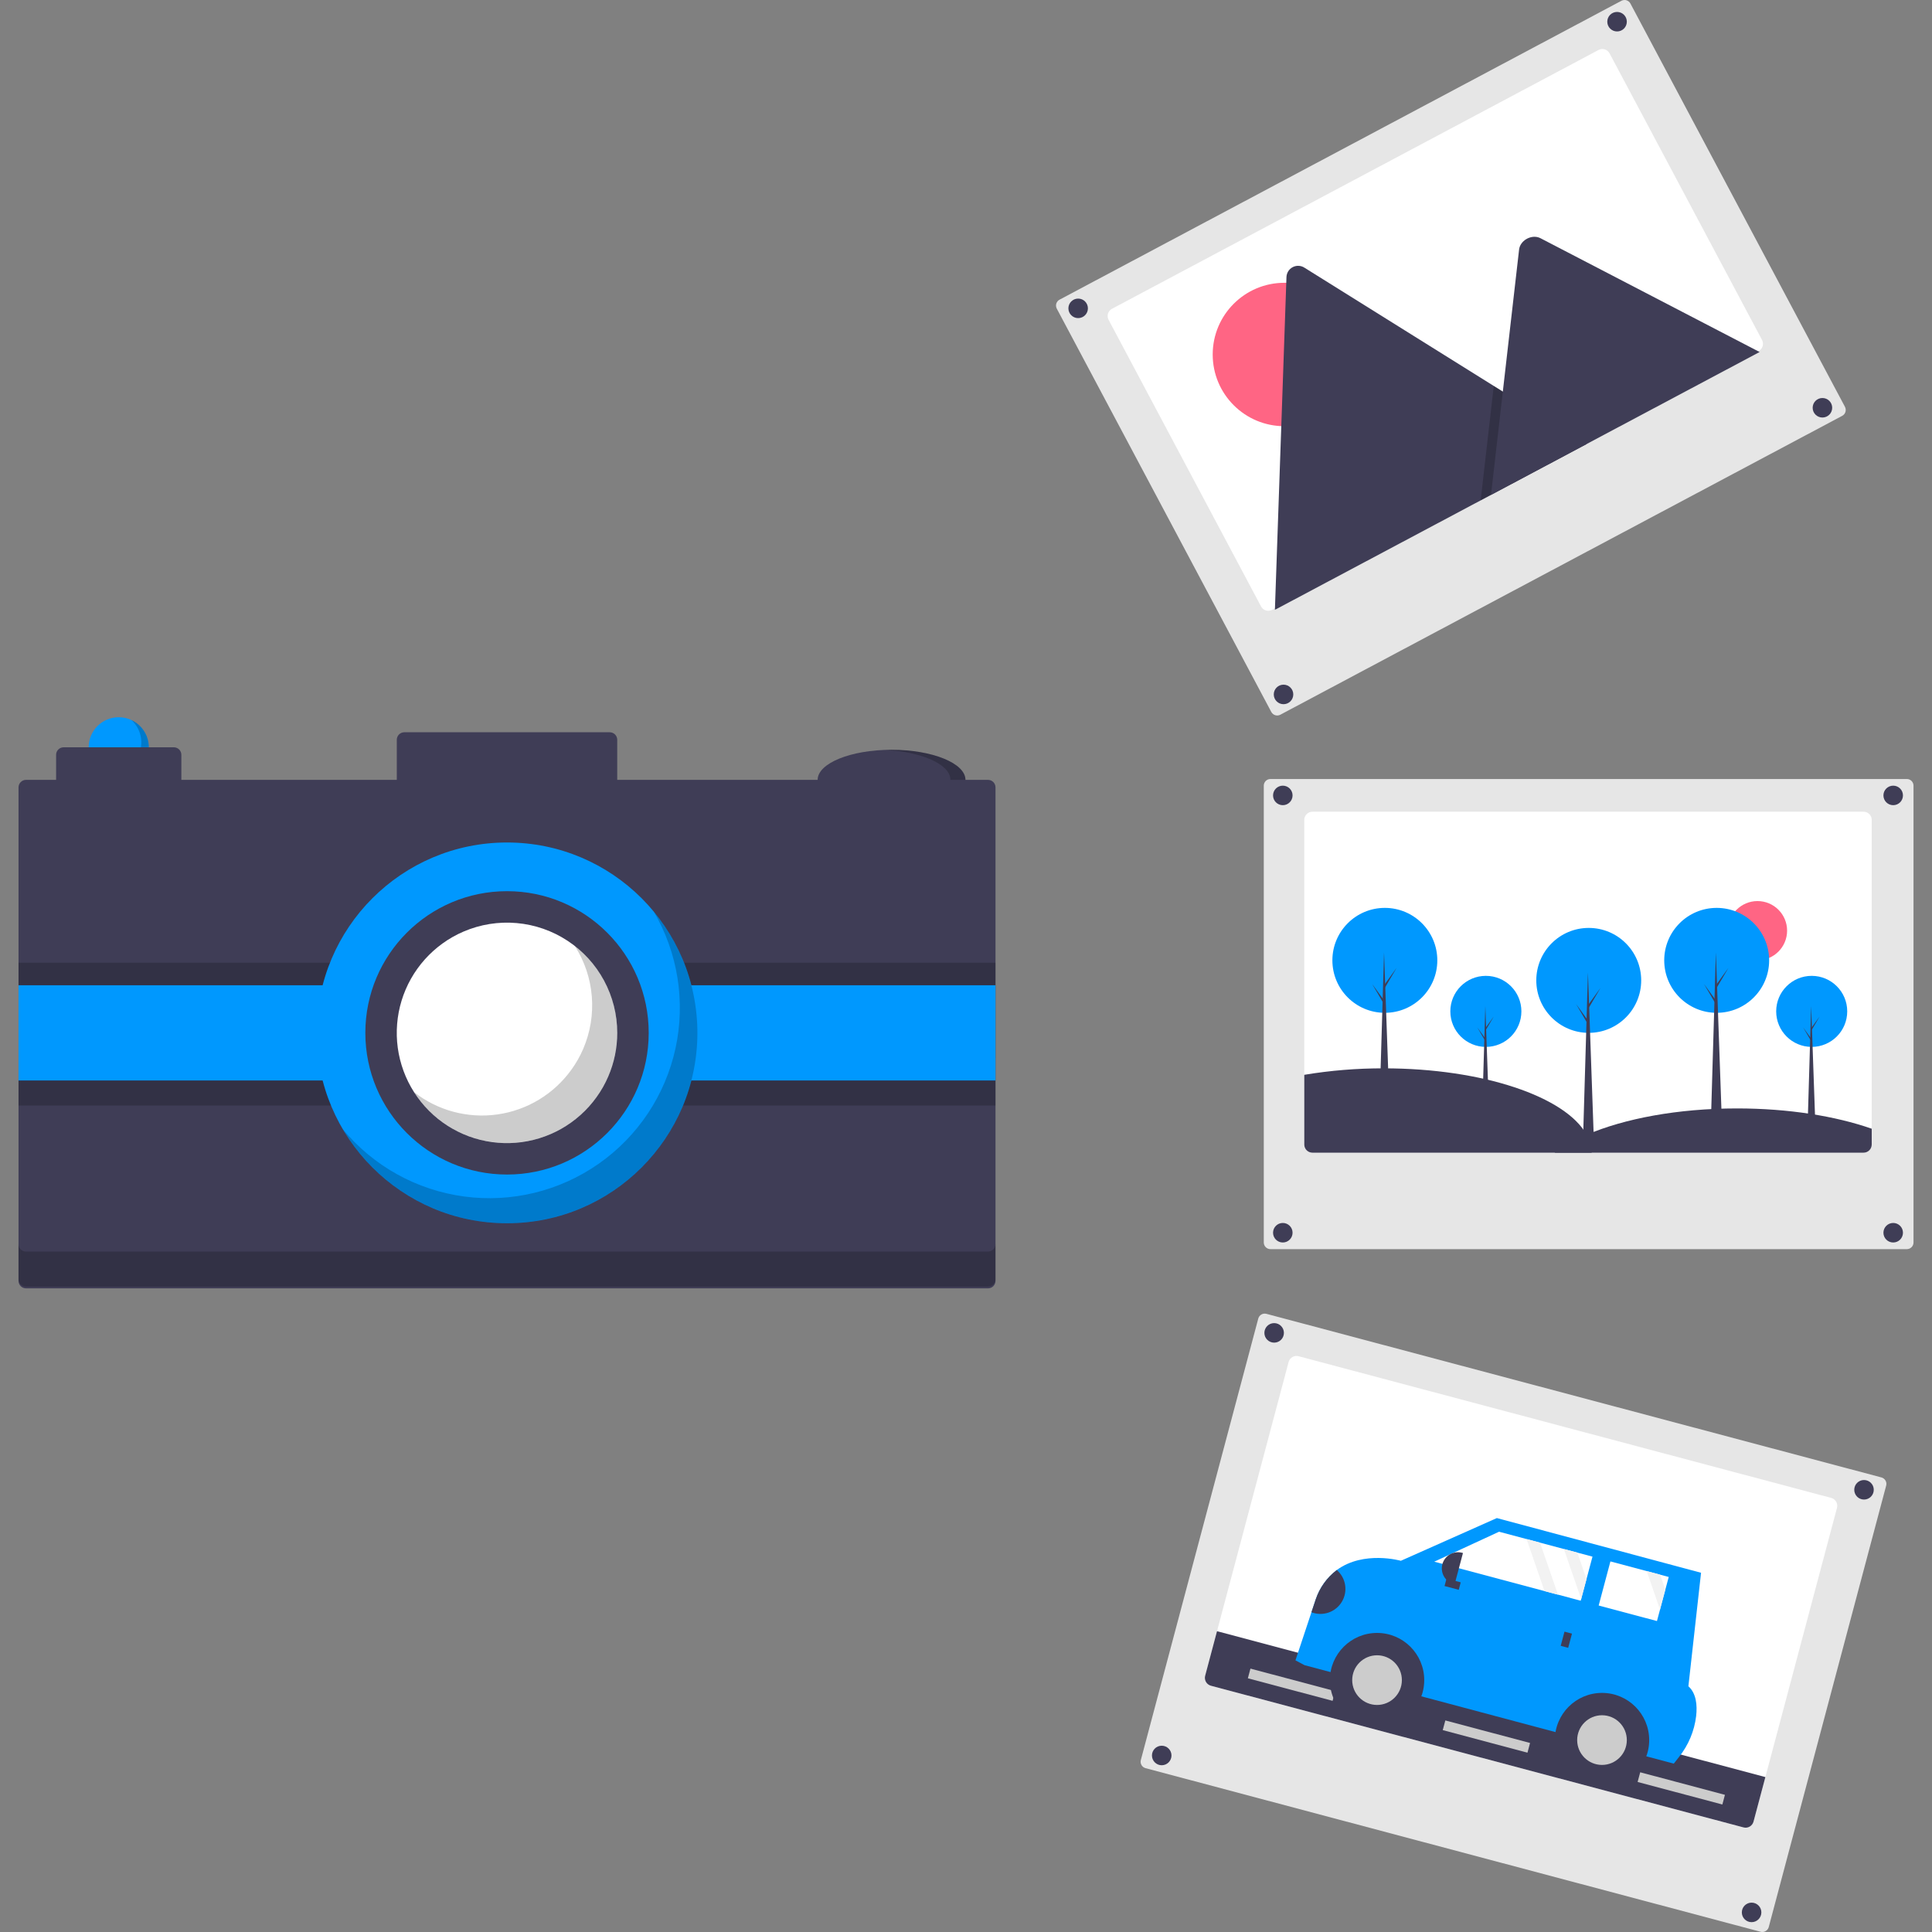 <svg width="100" height="100" viewBox="0 0 100 100" fill="none" xmlns="http://www.w3.org/2000/svg">
<rect x="0" y="0" width="100" height="100" fill="#808080" stroke="none"/>
<g clip-path="url(#clip0_188_9975)">
<path d="M65.757 40.322C65.666 40.322 65.579 40.358 65.514 40.422C65.45 40.487 65.413 40.575 65.413 40.666V64.311C65.413 64.402 65.45 64.49 65.514 64.554C65.579 64.619 65.666 64.655 65.757 64.655H98.699C98.79 64.655 98.878 64.619 98.942 64.554C99.007 64.49 99.043 64.402 99.043 64.311V40.666C99.043 40.575 99.007 40.487 98.942 40.422C98.878 40.358 98.79 40.322 98.699 40.322H65.757Z" fill="#E6E6E6"/>
<path d="M96.88 42.436V59.24C96.88 59.352 96.835 59.46 96.756 59.539C96.677 59.619 96.569 59.663 96.457 59.663H67.931C67.912 59.663 67.891 59.662 67.872 59.658C67.771 59.644 67.679 59.594 67.612 59.517C67.546 59.44 67.509 59.342 67.509 59.24V42.436C67.509 42.324 67.553 42.217 67.633 42.138C67.712 42.058 67.819 42.014 67.931 42.014H96.457C96.569 42.014 96.677 42.058 96.756 42.138C96.835 42.217 96.88 42.324 96.88 42.436V42.436Z" fill="white"/>
<path d="M90.968 49.704C91.814 49.704 92.5 49.017 92.5 48.171C92.5 47.325 91.814 46.639 90.968 46.639C90.122 46.639 89.436 47.325 89.436 48.171C89.436 49.017 90.122 49.704 90.968 49.704Z" fill="#FF6584"/>
<path d="M66.398 41.676C66.677 41.676 66.903 41.45 66.903 41.171C66.903 40.892 66.677 40.666 66.398 40.666C66.119 40.666 65.893 40.892 65.893 41.171C65.893 41.45 66.119 41.676 66.398 41.676Z" fill="#3F3D56"/>
<path d="M97.992 41.676C98.271 41.676 98.497 41.45 98.497 41.171C98.497 40.892 98.271 40.666 97.992 40.666C97.713 40.666 97.486 40.892 97.486 41.171C97.486 41.45 97.713 41.676 97.992 41.676Z" fill="#3F3D56"/>
<path d="M66.398 64.311C66.677 64.311 66.903 64.085 66.903 63.806C66.903 63.527 66.677 63.3 66.398 63.3C66.119 63.3 65.893 63.527 65.893 63.806C65.893 64.085 66.119 64.311 66.398 64.311Z" fill="#3F3D56"/>
<path d="M97.992 64.311C98.271 64.311 98.497 64.085 98.497 63.806C98.497 63.527 98.271 63.3 97.992 63.3C97.713 63.3 97.486 63.527 97.486 63.806C97.486 64.085 97.713 64.311 97.992 64.311Z" fill="#3F3D56"/>
<path d="M76.908 54.187C77.923 54.187 78.747 53.364 78.747 52.348C78.747 51.333 77.923 50.51 76.908 50.51C75.892 50.51 75.069 51.333 75.069 52.348C75.069 53.364 75.892 54.187 76.908 54.187Z" fill="#0098FE"/>
<path d="M77.085 57.886H76.708L76.88 52.072L77.085 57.886Z" fill="#3F3D56"/>
<path d="M76.913 53.174L77.317 52.614L76.907 53.312L76.863 53.235L76.913 53.174Z" fill="#3F3D56"/>
<path d="M76.869 53.739L76.465 53.179L76.875 53.877L76.919 53.799L76.869 53.739Z" fill="#3F3D56"/>
<path d="M93.773 54.187C94.789 54.187 95.612 53.364 95.612 52.348C95.612 51.333 94.789 50.51 93.773 50.51C92.758 50.51 91.935 51.333 91.935 52.348C91.935 53.364 92.758 54.187 93.773 54.187Z" fill="#0098FE"/>
<path d="M93.95 57.886H93.573L93.745 52.072L93.95 57.886Z" fill="#3F3D56"/>
<path d="M93.778 53.174L94.183 52.614L93.773 53.312L93.728 53.235L93.778 53.174Z" fill="#3F3D56"/>
<path d="M93.734 53.739L93.33 53.179L93.74 53.877L93.784 53.799L93.734 53.739Z" fill="#3F3D56"/>
<path d="M82.233 53.46C83.733 53.46 84.948 52.244 84.948 50.745C84.948 49.245 83.733 48.029 82.233 48.029C80.733 48.029 79.518 49.245 79.518 50.745C79.518 52.244 80.733 53.46 82.233 53.46Z" fill="#0098FE"/>
<path d="M82.495 58.923H81.939L82.192 50.335L82.495 58.923Z" fill="#3F3D56"/>
<path d="M82.242 51.963L82.839 51.137L82.233 52.168L82.168 52.053L82.242 51.963Z" fill="#3F3D56"/>
<path d="M82.176 52.798L81.579 51.971L82.184 53.002L82.25 52.888L82.176 52.798Z" fill="#3F3D56"/>
<path d="M88.855 52.423C90.355 52.423 91.571 51.207 91.571 49.707C91.571 48.208 90.355 46.992 88.855 46.992C87.355 46.992 86.14 48.208 86.14 49.707C86.14 51.207 87.355 52.423 88.855 52.423Z" fill="#0098FE"/>
<path d="M89.117 57.886H88.561L88.814 49.298L89.117 57.886Z" fill="#3F3D56"/>
<path d="M88.864 50.926L89.461 50.1L88.855 51.13L88.79 51.016L88.864 50.926Z" fill="#3F3D56"/>
<path d="M88.798 51.76L88.201 50.934L88.806 51.965L88.872 51.85L88.798 51.76Z" fill="#3F3D56"/>
<path d="M71.679 52.423C73.179 52.423 74.395 51.207 74.395 49.707C74.395 48.208 73.179 46.992 71.679 46.992C70.18 46.992 68.964 48.208 68.964 49.707C68.964 51.207 70.18 52.423 71.679 52.423Z" fill="#0098FE"/>
<path d="M71.941 57.886H71.385L71.638 49.298L71.941 57.886Z" fill="#3F3D56"/>
<path d="M71.688 50.926L72.285 50.1L71.68 51.13L71.614 51.016L71.688 50.926Z" fill="#3F3D56"/>
<path d="M71.623 51.76L71.025 50.934L71.631 51.965L71.696 51.85L71.623 51.76Z" fill="#3F3D56"/>
<path d="M82.385 59.663H67.931C67.912 59.663 67.891 59.662 67.872 59.658C67.771 59.644 67.679 59.594 67.612 59.517C67.546 59.44 67.509 59.342 67.509 59.24V55.632C68.869 55.405 70.246 55.294 71.624 55.297C76.755 55.297 81.047 56.768 82.123 58.736C82.285 59.019 82.375 59.337 82.385 59.663V59.663Z" fill="#3F3D56"/>
<path d="M96.88 58.422V59.24C96.88 59.353 96.835 59.46 96.756 59.539C96.677 59.619 96.569 59.663 96.457 59.663H80.466C80.98 59.291 81.536 58.98 82.123 58.736C84.082 57.896 86.845 57.372 89.906 57.372C92.567 57.372 95.001 57.766 96.88 58.422Z" fill="#3F3D56"/>
<path d="M84.086 0C84.029 7.78125e-05 83.974 0.014 83.924 0.041L54.842 15.511C54.761 15.553 54.701 15.627 54.674 15.714C54.648 15.801 54.657 15.896 54.699 15.976L65.803 36.852C65.847 36.932 65.92 36.993 66.007 37.019C66.094 37.046 66.189 37.037 66.269 36.994L95.352 21.524C95.433 21.481 95.493 21.408 95.52 21.321C95.546 21.233 95.537 21.139 95.495 21.058L84.39 0.183C84.369 0.143 84.34 0.107 84.305 0.079C84.27 0.05 84.23 0.028 84.187 0.015C84.154 0.005 84.12 3.66407e-05 84.086 0V0Z" fill="#E6E6E6"/>
<path d="M83.311 2.762L91.203 17.597C91.229 17.646 91.245 17.7 91.25 17.755C91.256 17.81 91.25 17.866 91.234 17.919C91.218 17.972 91.191 18.022 91.156 18.065C91.12 18.108 91.077 18.143 91.028 18.169L65.844 31.565C65.826 31.575 65.808 31.583 65.788 31.589C65.693 31.624 65.588 31.623 65.493 31.586C65.398 31.55 65.32 31.48 65.272 31.39L57.381 16.555C57.355 16.506 57.338 16.452 57.333 16.397C57.328 16.342 57.333 16.286 57.349 16.233C57.366 16.18 57.392 16.13 57.428 16.087C57.463 16.044 57.506 16.009 57.556 15.983L82.739 2.587C82.788 2.561 82.842 2.545 82.897 2.539C82.953 2.534 83.008 2.54 83.061 2.556C83.115 2.572 83.164 2.599 83.207 2.634C83.25 2.669 83.285 2.713 83.311 2.762V2.762Z" fill="white"/>
<path d="M66.48 22.06C68.53 22.06 70.192 20.399 70.192 18.349C70.192 16.299 68.53 14.637 66.48 14.637C64.43 14.637 62.769 16.299 62.769 18.349C62.769 20.399 64.43 22.06 66.48 22.06Z" fill="#FF6584"/>
<path d="M82.126 22.981L66.052 31.531C66.032 31.542 66.011 31.551 65.989 31.558L66.587 14.346C66.59 14.239 66.621 14.135 66.677 14.044C66.733 13.953 66.812 13.879 66.907 13.829C67.001 13.779 67.107 13.755 67.213 13.759C67.32 13.763 67.424 13.795 67.514 13.853L77.317 19.976L77.786 20.269L82.126 22.981Z" fill="#3F3D56"/>
<path opacity="0.2" d="M82.127 22.981L76.639 25.9L77.251 20.553L77.295 20.168L77.317 19.976L77.786 20.269L82.127 22.981Z" fill="black"/>
<path d="M91.077 18.22L77.174 25.615L77.786 20.269L77.83 19.884L78.628 12.916C78.681 12.46 79.223 12.145 79.649 12.293C79.678 12.303 79.706 12.315 79.733 12.329L91.077 18.22Z" fill="#3F3D56"/>
<path d="M55.805 16.465C56.084 16.465 56.31 16.239 56.31 15.96C56.31 15.681 56.084 15.455 55.805 15.455C55.526 15.455 55.3 15.681 55.3 15.96C55.3 16.239 55.526 16.465 55.805 16.465Z" fill="#3F3D56"/>
<path d="M83.699 1.628C83.978 1.628 84.204 1.402 84.204 1.123C84.204 0.844 83.978 0.618 83.699 0.618C83.42 0.618 83.193 0.844 83.193 1.123C83.193 1.402 83.42 1.628 83.699 1.628Z" fill="#3F3D56"/>
<path d="M66.435 36.449C66.714 36.449 66.94 36.222 66.94 35.944C66.94 35.664 66.714 35.438 66.435 35.438C66.156 35.438 65.93 35.664 65.93 35.944C65.93 36.222 66.156 36.449 66.435 36.449Z" fill="#3F3D56"/>
<path d="M94.329 21.611C94.608 21.611 94.834 21.385 94.834 21.106C94.834 20.827 94.608 20.601 94.329 20.601C94.049 20.601 93.823 20.827 93.823 21.106C93.823 21.385 94.049 21.611 94.329 21.611Z" fill="#3F3D56"/>
<path d="M91.128 99.988C91.216 100.012 91.31 99.999 91.389 99.953C91.468 99.907 91.526 99.832 91.55 99.744L97.628 76.894C97.652 76.805 97.639 76.711 97.593 76.632C97.547 76.553 97.472 76.496 97.384 76.472L65.55 68.004C65.461 67.98 65.367 67.993 65.288 68.039C65.209 68.085 65.152 68.16 65.128 68.248L59.05 91.098C59.038 91.142 59.035 91.188 59.041 91.233C59.047 91.277 59.062 91.321 59.085 91.36C59.107 91.399 59.137 91.433 59.173 91.461C59.209 91.488 59.25 91.508 59.294 91.52L91.128 99.988Z" fill="#E6E6E6"/>
<path d="M95.082 78.048L90.762 94.288C90.733 94.396 90.662 94.488 90.566 94.545C90.469 94.601 90.353 94.616 90.245 94.588L62.678 87.254C62.659 87.249 62.64 87.243 62.622 87.234C62.528 87.194 62.452 87.122 62.407 87.031C62.363 86.94 62.352 86.835 62.378 86.737L66.698 70.498C66.727 70.389 66.798 70.297 66.895 70.241C66.992 70.185 67.107 70.169 67.215 70.198L94.782 77.531C94.89 77.56 94.983 77.631 95.039 77.728C95.095 77.825 95.111 77.94 95.082 78.048V78.048Z" fill="white"/>
<path d="M91.376 91.981L90.762 94.287C90.733 94.396 90.662 94.488 90.566 94.544C90.469 94.601 90.353 94.616 90.245 94.587L62.678 87.254C62.659 87.249 62.64 87.243 62.622 87.234C62.528 87.194 62.452 87.122 62.407 87.031C62.363 86.94 62.352 86.835 62.378 86.737L62.992 84.43L91.376 91.981Z" fill="#3F3D56"/>
<path d="M79.195 90.216L74.81 89.05L74.676 89.551L79.062 90.718L79.195 90.216Z" fill="#CCCCCC"/>
<path d="M69.108 87.533L64.723 86.367L64.589 86.868L68.975 88.035L69.108 87.533Z" fill="#CCCCCC"/>
<path d="M89.282 92.9L84.897 91.733L84.763 92.234L89.149 93.401L89.282 92.9Z" fill="#CCCCCC"/>
<path d="M65.95 69.495C66.229 69.495 66.455 69.269 66.455 68.99C66.455 68.711 66.229 68.484 65.95 68.484C65.671 68.484 65.444 68.711 65.444 68.99C65.444 69.269 65.671 69.495 65.95 69.495Z" fill="#3F3D56"/>
<path d="M96.481 77.617C96.76 77.617 96.986 77.391 96.986 77.111C96.986 76.832 96.76 76.606 96.481 76.606C96.202 76.606 95.976 76.832 95.976 77.111C95.976 77.391 96.202 77.617 96.481 77.617Z" fill="#3F3D56"/>
<path d="M60.13 91.369C60.409 91.369 60.636 91.142 60.636 90.863C60.636 90.584 60.409 90.358 60.13 90.358C59.851 90.358 59.625 90.584 59.625 90.863C59.625 91.142 59.851 91.369 60.13 91.369Z" fill="#3F3D56"/>
<path d="M90.662 99.491C90.942 99.491 91.168 99.264 91.168 98.986C91.168 98.706 90.942 98.48 90.662 98.48C90.383 98.48 90.157 98.706 90.157 98.986C90.157 99.264 90.383 99.491 90.662 99.491Z" fill="#3F3D56"/>
<path d="M84.597 90.928L87.034 91.578L87.137 91.191L84.7 90.542L84.597 90.928Z" fill="#3F3D56"/>
<path d="M67.053 85.94L67.525 86.19L86.635 91.285L86.913 90.93C87.396 90.323 87.7 89.594 87.792 88.824C87.857 88.249 87.796 87.644 87.391 87.281L88.046 81.406L77.477 78.575L72.508 80.786C72.508 80.786 70.588 80.238 69.192 81.264C68.684 81.649 68.305 82.177 68.102 82.781L67.88 83.449L67.053 85.94Z" fill="#0098FE"/>
<path d="M71.276 89.405C72.625 89.405 73.718 88.311 73.718 86.962C73.718 85.614 72.625 84.52 71.276 84.52C69.927 84.52 68.834 85.614 68.834 86.962C68.834 88.311 69.927 89.405 71.276 89.405Z" fill="#3F3D56"/>
<path d="M71.276 88.248C71.986 88.248 72.561 87.672 72.561 86.962C72.561 86.252 71.986 85.677 71.276 85.677C70.566 85.677 69.99 86.252 69.99 86.962C69.99 87.672 70.566 88.248 71.276 88.248Z" fill="#CCCCCC"/>
<path d="M82.92 92.509C84.269 92.509 85.362 91.415 85.362 90.067C85.362 88.718 84.269 87.624 82.92 87.624C81.571 87.624 80.478 88.718 80.478 90.067C80.478 91.415 81.571 92.509 82.92 92.509Z" fill="#3F3D56"/>
<path d="M82.919 91.352C83.629 91.352 84.204 90.776 84.204 90.067C84.204 89.357 83.629 88.781 82.919 88.781C82.209 88.781 81.634 89.357 81.634 90.067C81.634 90.776 82.209 91.352 82.919 91.352Z" fill="#CCCCCC"/>
<path d="M74.236 80.832L79.945 82.354L80.642 82.539L81.818 82.853L81.841 82.767L82.117 81.733L82.427 80.571L81.644 80.363L80.948 80.177L79.713 79.847L79.016 79.662L77.591 79.282L74.236 80.832Z" fill="white"/>
<path d="M82.747 83.101L85.764 83.905L85.922 83.313L86.198 82.279L86.373 81.623L85.931 81.506L85.234 81.32L83.355 80.819L82.747 83.101Z" fill="white"/>
<path d="M80.782 85.188L81.169 85.291L81.365 84.556L80.978 84.453L80.782 85.188Z" fill="#3F3D56"/>
<path d="M75.504 82.289L75.607 81.902L74.872 81.706L74.769 82.093L75.504 82.289Z" fill="#3F3D56"/>
<path d="M75.292 82L75.249 81.989C75.035 81.932 74.852 81.792 74.741 81.6C74.63 81.408 74.599 81.179 74.656 80.965V80.965C74.714 80.75 74.854 80.567 75.046 80.456C75.238 80.345 75.466 80.315 75.68 80.372L75.723 80.383L75.292 82Z" fill="#3F3D56"/>
<path d="M67.88 83.449C68.164 83.559 68.478 83.564 68.766 83.466C69.054 83.367 69.298 83.169 69.454 82.908C69.611 82.647 69.671 82.339 69.623 82.038C69.575 81.737 69.422 81.463 69.192 81.264C68.684 81.649 68.305 82.177 68.102 82.781L67.88 83.449Z" fill="#3F3D56"/>
<path d="M80.947 80.177L81.841 82.767L82.117 81.733L81.644 80.363L80.947 80.177Z" fill="#F2F2F2"/>
<path d="M85.233 81.32L85.921 83.313L86.197 82.279L85.93 81.506L85.233 81.32Z" fill="#F2F2F2"/>
<path d="M79.016 79.662L79.944 82.354L80.641 82.539L79.713 79.847L79.016 79.662Z" fill="#F2F2F2"/>
<path d="M6.146 40.236C7.005 40.236 7.702 39.539 7.702 38.68C7.702 37.82 7.005 37.124 6.146 37.124C5.286 37.124 4.59 37.82 4.59 38.68C4.59 39.539 5.286 40.236 6.146 40.236Z" fill="#0098FE"/>
<path opacity="0.2" d="M6.803 37.27C7.079 37.52 7.256 37.861 7.302 38.23C7.348 38.6 7.26 38.973 7.054 39.283C6.848 39.593 6.537 39.819 6.179 39.919C5.82 40.019 5.438 39.987 5.101 39.829C5.266 39.98 5.462 40.093 5.676 40.161C5.889 40.23 6.115 40.251 6.337 40.223C6.56 40.196 6.774 40.121 6.964 40.003C7.155 39.885 7.318 39.728 7.442 39.541C7.566 39.355 7.648 39.144 7.683 38.922C7.718 38.701 7.705 38.475 7.644 38.259C7.584 38.044 7.477 37.843 7.332 37.673C7.187 37.502 7.006 37.365 6.803 37.27V37.27Z" fill="black"/>
<path d="M46.146 41.921C48.259 41.921 49.971 41.225 49.971 40.365C49.971 39.506 48.259 38.809 46.146 38.809C44.034 38.809 42.321 39.506 42.321 40.365C42.321 41.225 44.034 41.921 46.146 41.921Z" fill="#3F3D56"/>
<path opacity="0.2" d="M46.147 38.809C46.016 38.809 45.886 38.812 45.758 38.817C47.688 38.897 49.194 39.559 49.194 40.365C49.194 41.171 47.688 41.834 45.758 41.913C45.886 41.919 46.015 41.921 46.147 41.921C48.259 41.921 49.972 41.225 49.972 40.365C49.972 39.506 48.259 38.809 46.147 38.809Z" fill="black"/>
<path d="M51.138 40.365H31.948V38.291C31.948 38.187 31.907 38.089 31.834 38.016C31.761 37.943 31.662 37.902 31.559 37.902H20.927C20.824 37.902 20.725 37.943 20.652 38.016C20.579 38.089 20.538 38.187 20.538 38.291V40.365H9.387V39.069C9.387 38.965 9.346 38.867 9.273 38.794C9.2 38.721 9.101 38.68 8.998 38.68H3.293C3.19 38.68 3.091 38.721 3.018 38.794C2.945 38.867 2.904 38.965 2.904 39.069V40.365H1.348C1.297 40.365 1.246 40.375 1.199 40.395C1.152 40.414 1.109 40.443 1.073 40.479C1.037 40.515 1.008 40.558 0.988 40.605C0.969 40.652 0.959 40.703 0.959 40.754V66.297C0.959 66.349 0.969 66.399 0.988 66.446C1.008 66.493 1.037 66.536 1.073 66.573C1.109 66.609 1.152 66.637 1.199 66.657C1.246 66.676 1.297 66.686 1.348 66.686H51.138C51.189 66.686 51.239 66.676 51.287 66.657C51.334 66.637 51.377 66.609 51.413 66.573C51.449 66.536 51.478 66.493 51.497 66.446C51.517 66.399 51.527 66.349 51.527 66.297V40.754C51.527 40.703 51.517 40.652 51.497 40.605C51.478 40.558 51.449 40.515 51.413 40.479C51.377 40.443 51.334 40.414 51.287 40.395C51.239 40.375 51.189 40.365 51.138 40.365V40.365Z" fill="#3F3D56"/>
<path opacity="0.2" d="M51.136 64.781H1.346C1.295 64.781 1.244 64.771 1.197 64.752C1.15 64.732 1.107 64.704 1.071 64.668C1.035 64.631 1.006 64.588 0.987 64.541C0.967 64.494 0.957 64.443 0.957 64.392V66.208C0.957 66.259 0.967 66.309 0.987 66.356C1.006 66.404 1.035 66.447 1.071 66.483C1.107 66.519 1.15 66.548 1.197 66.567C1.244 66.587 1.295 66.597 1.346 66.597H51.136C51.187 66.597 51.237 66.587 51.285 66.567C51.332 66.548 51.375 66.519 51.411 66.483C51.447 66.447 51.476 66.404 51.495 66.356C51.515 66.309 51.525 66.259 51.525 66.208V64.392C51.525 64.443 51.515 64.494 51.495 64.541C51.476 64.588 51.447 64.631 51.411 64.668C51.375 64.704 51.332 64.732 51.285 64.752C51.237 64.771 51.187 64.781 51.136 64.781Z" fill="black"/>
<path opacity="0.2" d="M51.527 52.294H0.959V57.221H51.527V52.294Z" fill="black"/>
<path opacity="0.2" d="M51.527 49.83H0.959V54.757H51.527V49.83Z" fill="black"/>
<path d="M51.527 50.997H0.959V55.924H51.527V50.997Z" fill="#0098FE"/>
<path d="M26.243 63.315C31.685 63.315 36.097 58.903 36.097 53.461C36.097 48.019 31.685 43.607 26.243 43.607C20.801 43.607 16.389 48.019 16.389 53.461C16.389 58.903 20.801 63.315 26.243 63.315Z" fill="#0098FE"/>
<path opacity="0.2" d="M33.834 47.177C35.087 49.313 35.49 51.842 34.964 54.262C34.436 56.682 33.018 58.814 30.989 60.235C28.961 61.656 26.472 62.261 24.018 61.93C21.564 61.599 19.324 60.356 17.745 58.448C18.434 59.622 19.358 60.64 20.46 61.439C21.561 62.237 22.817 62.799 24.146 63.089C25.476 63.379 26.851 63.39 28.185 63.122C29.519 62.854 30.783 62.312 31.898 61.531C33.012 60.751 33.953 59.748 34.66 58.585C35.368 57.423 35.827 56.127 36.009 54.778C36.191 53.43 36.091 52.058 35.717 50.75C35.343 49.442 34.701 48.225 33.834 47.177V47.177Z" fill="black"/>
<path d="M26.244 60.794C30.294 60.794 33.577 57.511 33.577 53.461C33.577 49.411 30.294 46.127 26.244 46.127C22.193 46.127 18.91 49.411 18.91 53.461C18.91 57.511 22.193 60.794 26.244 60.794Z" fill="#3F3D56"/>
<path d="M31.948 53.461C31.949 54.235 31.791 55.002 31.485 55.713C31.321 56.097 31.114 56.461 30.869 56.798C30.386 57.469 29.762 58.026 29.043 58.432C28.323 58.838 27.523 59.083 26.699 59.149C25.875 59.215 25.047 59.102 24.271 58.817C23.496 58.531 22.791 58.081 22.207 57.496C21.623 56.912 21.172 56.208 20.887 55.432C20.602 54.656 20.488 53.828 20.555 53.004C20.621 52.18 20.866 51.381 21.271 50.661C21.677 49.941 22.235 49.318 22.905 48.834C23.243 48.589 23.607 48.383 23.99 48.219C24.858 47.846 25.805 47.694 26.746 47.778C27.687 47.861 28.592 48.177 29.381 48.697C30.17 49.216 30.817 49.924 31.265 50.755C31.713 51.587 31.948 52.516 31.948 53.461V53.461Z" fill="white"/>
<path opacity="0.2" d="M31.887 52.63C31.674 51.179 30.91 49.867 29.754 48.965C30.255 49.749 30.557 50.644 30.632 51.572C30.708 52.5 30.555 53.432 30.188 54.287C30.024 54.67 29.817 55.034 29.572 55.372C29.123 55.995 28.553 56.52 27.896 56.918C27.239 57.315 26.509 57.575 25.749 57.683C24.989 57.791 24.215 57.744 23.474 57.546C22.732 57.348 22.038 57.002 21.434 56.529C21.934 57.314 22.619 57.965 23.429 58.424C24.239 58.884 25.149 59.138 26.08 59.164C27.011 59.191 27.934 58.989 28.768 58.577C29.603 58.164 30.325 57.554 30.869 56.798C31.114 56.461 31.321 56.097 31.485 55.713C31.902 54.742 32.041 53.675 31.887 52.63V52.63Z" fill="black"/>
</g>
<defs>
<clipPath id="clip0_188_9975">
<rect width="98.086" height="100" fill="white" transform="translate(0.957)"/>
</clipPath>
</defs>
</svg>
